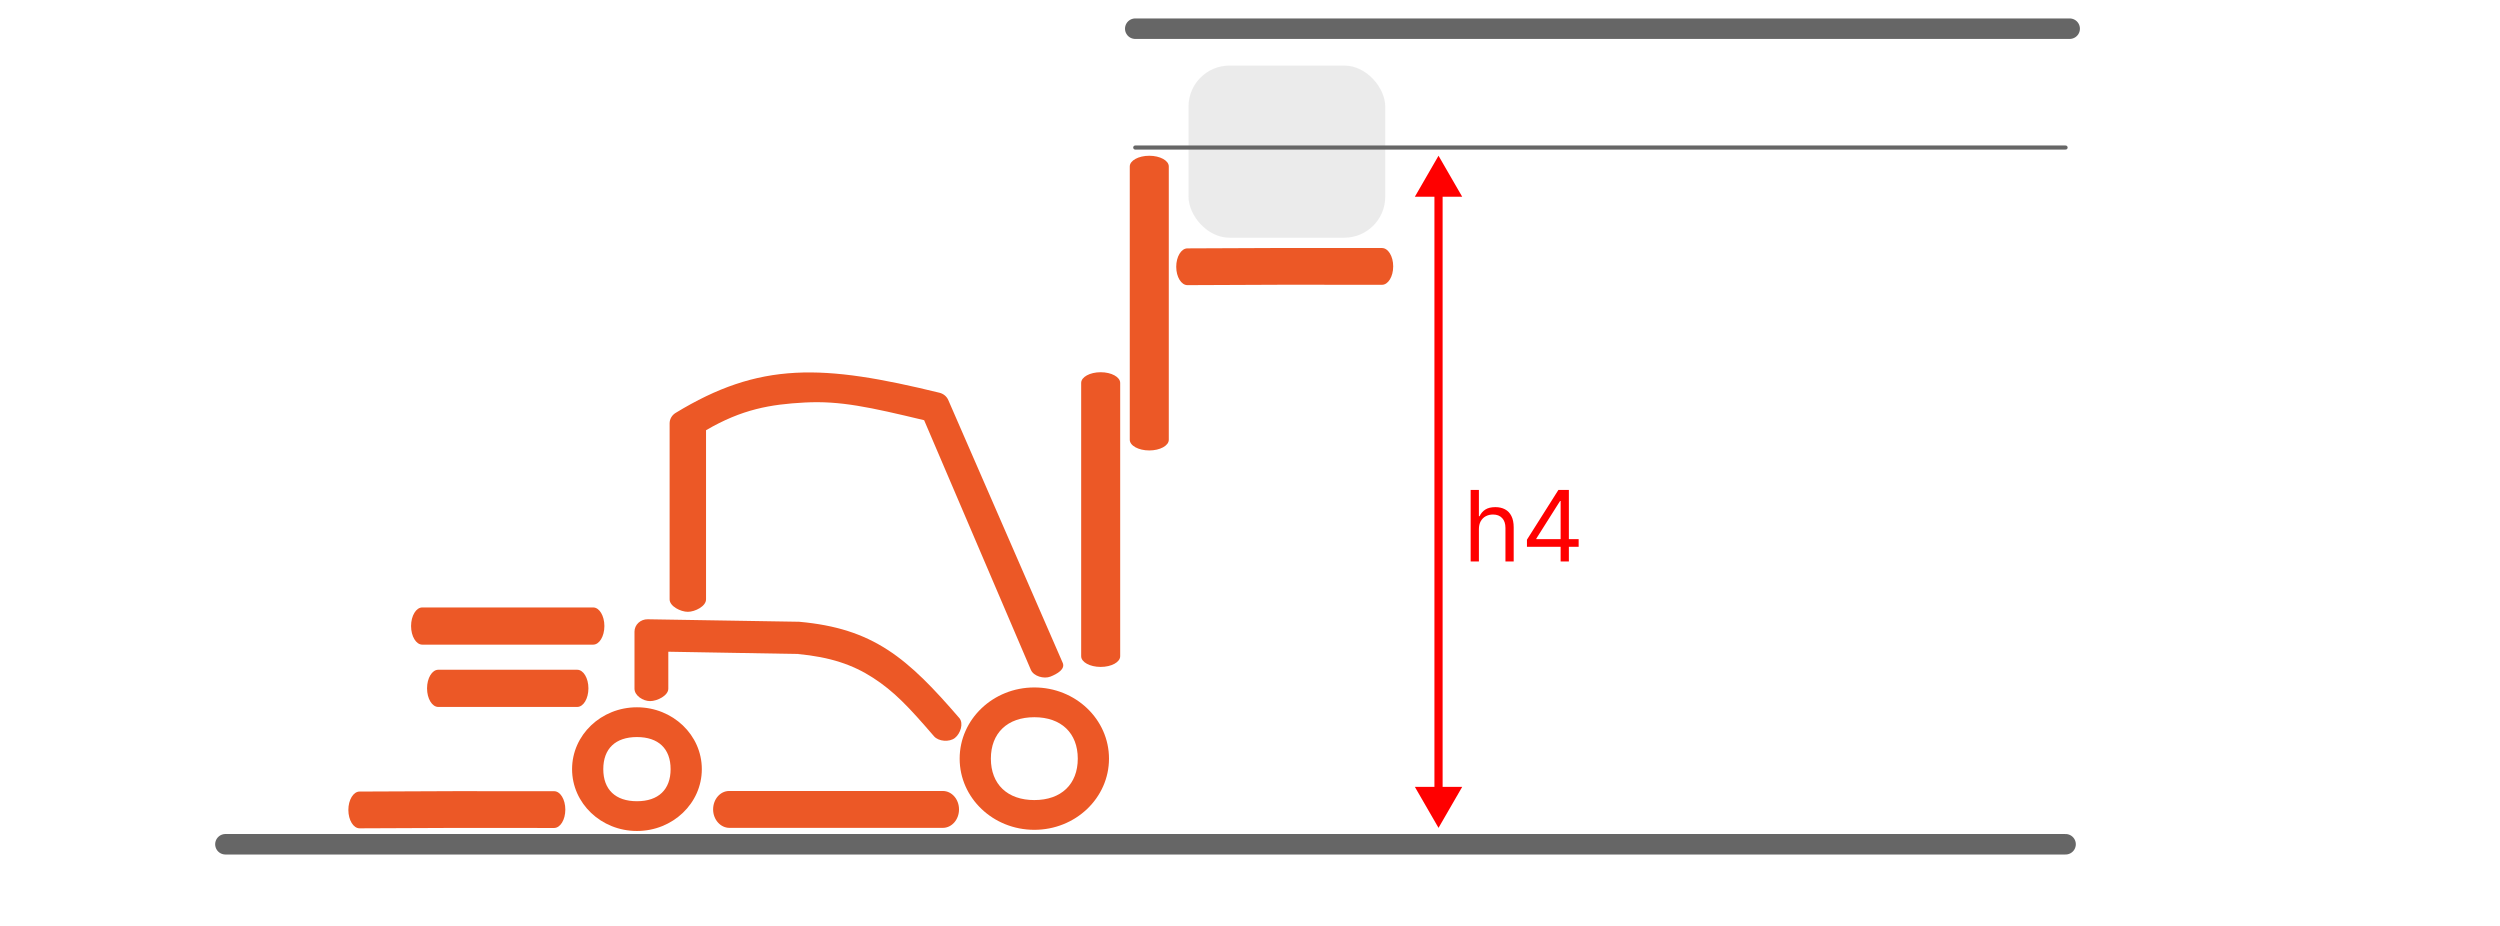 <?xml version="1.0" encoding="UTF-8"?> <svg xmlns="http://www.w3.org/2000/svg" width="610" height="226" viewBox="0 0 610 226" fill="none"><rect opacity="0.5" x="290" y="16" width="48" height="42" rx="10" fill="#D9D9D9"></rect><path d="M289.739 69.575C288.231 69.575 287.007 67.579 287 65.108C286.994 62.631 288.216 60.615 289.728 60.604C304.929 60.504 320.902 60.475 337.205 60.519C338.718 60.525 339.943 62.535 339.94 65.013C339.938 67.487 338.711 69.491 337.201 69.491H337.197C320.904 69.444 304.941 69.474 289.751 69.575H289.739Z" fill="#EC5826"></path><path d="M280.424 109.91C277.795 109.91 275.664 108.74 275.664 107.299V40.616C275.664 39.174 277.795 38.004 280.424 38.004C283.054 38.004 285.185 39.174 285.185 40.616V107.299C285.185 108.74 283.054 109.91 280.424 109.91Z" fill="#EC5826"></path><path d="M268.565 162.729C265.936 162.729 263.805 161.559 263.805 160.117V93.434C263.805 91.993 265.936 90.823 268.565 90.823C271.194 90.823 273.325 91.993 273.325 93.434V160.117C273.325 161.559 271.194 162.729 268.565 162.729Z" fill="#EC5826"></path><path d="M144.732 157.293H103.04C101.527 157.293 100.301 155.26 100.301 152.756C100.301 150.249 101.527 148.217 103.04 148.217H144.732C146.245 148.217 147.471 150.249 147.471 152.756C147.471 155.26 146.245 157.293 144.732 157.293Z" fill="#EC5826"></path><path d="M140.836 172.495H106.939C105.425 172.495 104.199 170.463 104.199 167.958C104.199 165.452 105.425 163.419 106.939 163.419H140.836C142.349 163.419 143.575 165.452 143.575 167.958C143.575 170.463 142.349 172.495 140.836 172.495Z" fill="#EC5826"></path><path d="M230.049 202H177.986C175.805 202 174 199.985 174 197.501C174 195.015 175.733 193 177.914 193H230.049C232.231 193 234 195.015 234 197.501C234 199.985 232.231 202 230.049 202Z" fill="#EC5826"></path><path d="M87.739 202.11C86.231 202.11 85.007 200.114 85 197.643C84.994 195.166 86.216 193.15 87.728 193.139C102.929 193.039 118.902 193.01 135.205 193.054C136.718 193.06 137.943 195.07 137.94 197.548C137.938 200.022 136.711 202.026 135.201 202.026H135.197C118.904 201.979 102.941 202.009 87.751 202.11H87.739Z" fill="#EC5826"></path><path fill-rule="evenodd" clip-rule="evenodd" d="M155.765 151.969C156.372 151.401 157.194 151.088 158.045 151.102L194.983 151.709L195.107 151.721C203.904 152.529 210.521 154.634 216.593 158.566C222.553 162.426 227.817 167.942 234.068 175.2C235.18 176.491 234.349 179.002 232.995 180.063C231.64 181.123 229.006 180.936 227.894 179.645C221.662 172.411 218.164 168.713 213.027 165.386C208.026 162.149 202.51 160.308 194.621 159.57L163.068 159.02V168.044C163.068 169.714 160.377 171.069 158.625 171.069C156.872 171.069 154.816 169.714 154.816 168.044V154.127C154.816 153.316 155.158 152.538 155.765 151.969Z" fill="#EC5826"></path><path fill-rule="evenodd" clip-rule="evenodd" d="M172.273 104.974V146.258C172.273 147.929 169.582 149.284 167.83 149.284C166.077 149.284 163.387 147.929 163.387 146.258V103.298C163.387 102.266 163.939 101.304 164.852 100.748C174.981 94.583 183.925 91.506 194.086 90.963C204.111 90.427 215.099 92.376 229.232 95.83C230.198 96.066 230.992 96.722 231.375 97.6L259.302 161.738C259.974 163.281 257.937 164.446 256.318 165.087C254.699 165.728 252.208 164.996 251.536 163.453L225.487 102.529C212.219 99.343 204.997 97.752 196.345 98.214C187.962 98.662 181.06 99.842 172.273 104.974Z" fill="#EC5826"></path><path fill-rule="evenodd" clip-rule="evenodd" d="M252.375 195.216C258.932 195.216 262.978 191.358 262.978 185.108C262.978 178.857 258.932 175 252.375 175C245.819 175 241.773 178.857 241.773 185.108C241.773 191.358 245.819 195.216 252.375 195.216ZM252.375 202.476C262.438 202.476 270.595 194.7 270.595 185.108C270.595 175.515 262.438 167.739 252.375 167.739C242.313 167.739 234.156 175.515 234.156 185.108C234.156 194.7 242.313 202.476 252.375 202.476Z" fill="#EC5826"></path><path fill-rule="evenodd" clip-rule="evenodd" d="M155.415 195.499C160.652 195.499 163.629 192.662 163.629 187.67C163.629 182.677 160.652 179.84 155.415 179.84C150.178 179.84 147.202 182.677 147.202 187.67C147.202 192.662 150.178 195.499 155.415 195.499ZM155.415 202.76C164.158 202.76 171.245 196.004 171.245 187.67C171.245 179.335 164.158 172.579 155.415 172.579C146.673 172.579 139.586 179.335 139.586 187.67C139.586 196.004 146.673 202.76 155.415 202.76Z" fill="#EC5826"></path><path d="M360.852 129.125V137H358.841V119.545H360.852V125.955H361.023C361.33 125.278 361.79 124.741 362.403 124.344C363.023 123.94 363.847 123.739 364.875 123.739C365.767 123.739 366.548 123.918 367.219 124.276C367.889 124.628 368.409 125.17 368.778 125.903C369.153 126.631 369.341 127.557 369.341 128.682V137H367.33V128.818C367.33 127.778 367.06 126.974 366.52 126.406C365.986 125.832 365.244 125.545 364.295 125.545C363.636 125.545 363.045 125.685 362.523 125.963C362.006 126.241 361.597 126.648 361.295 127.182C361 127.716 360.852 128.364 360.852 129.125ZM372.577 133.42V131.682L380.248 119.545H381.509V122.239H380.657L374.862 131.409V131.545H385.191V133.42H372.577ZM380.793 137V132.892V132.082V119.545H382.805V137H380.793Z" fill="#FF0000"></path><path d="M277 7L505 7" stroke="#666666" stroke-width="5" stroke-linecap="round"></path><path d="M277 36L504 36" stroke="#666666" stroke-linecap="round"></path><path d="M55 206H504" stroke="#666666" stroke-width="5" stroke-linecap="round"></path><path d="M351 38L345.226 48L356.774 48L351 38ZM351 202L356.774 192L345.227 192L351 202ZM351 47L350 47L350 193L351 193L352 193L352 47L351 47Z" fill="#FF0000"></path></svg> 